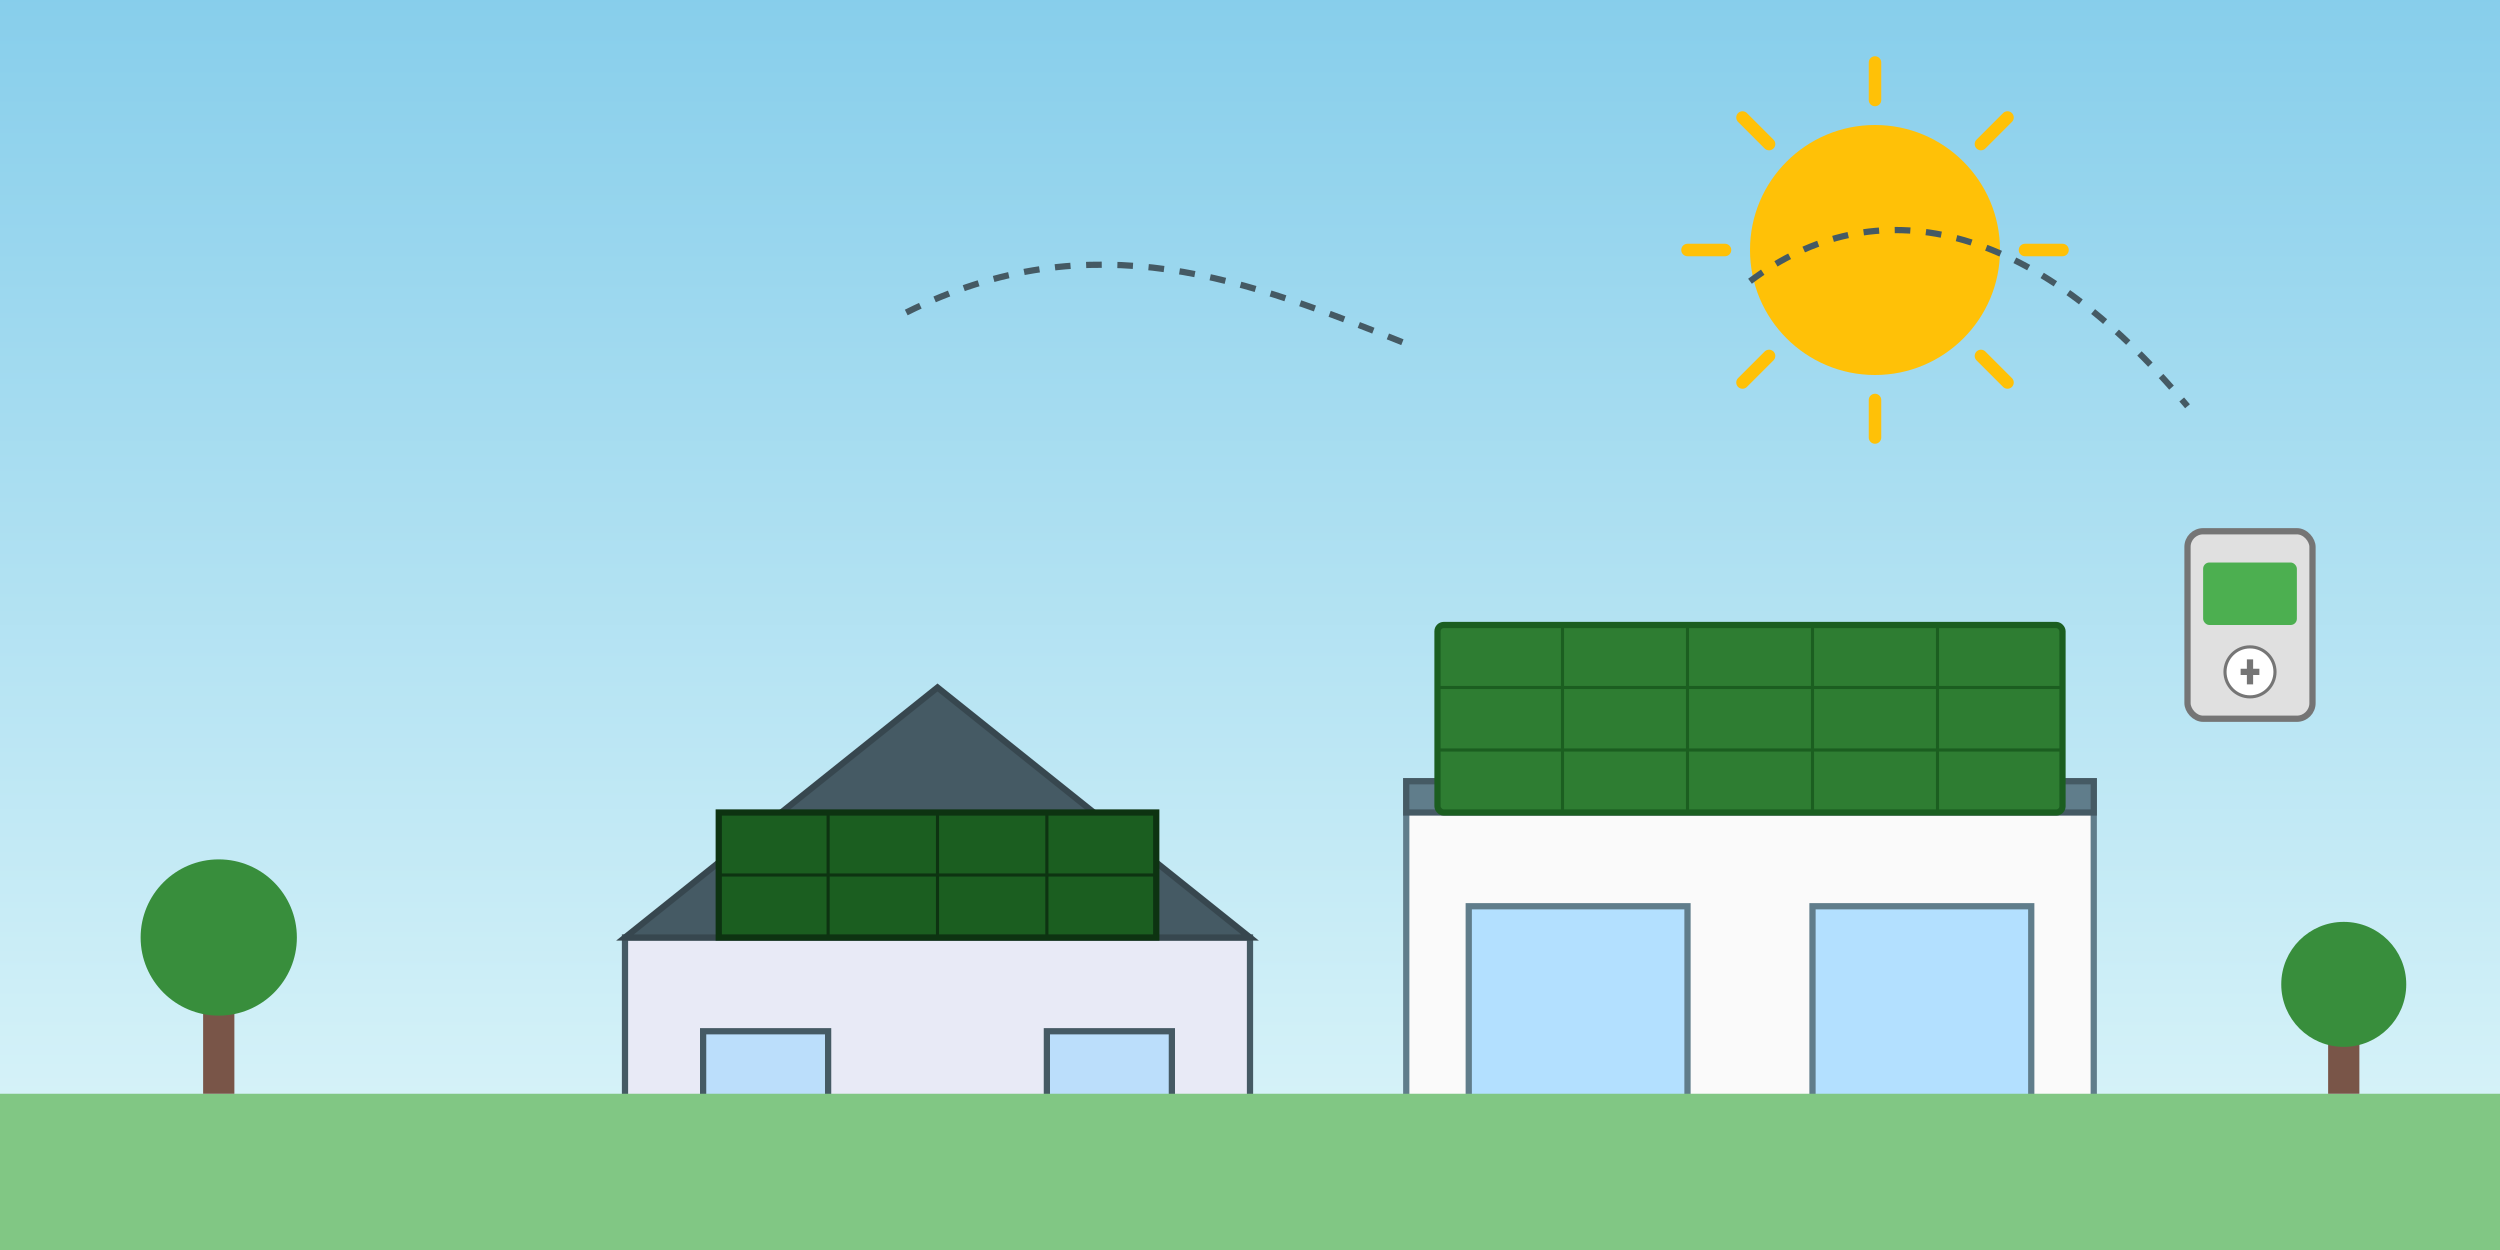 <svg xmlns="http://www.w3.org/2000/svg" viewBox="0 0 800 400" width="800" height="400">
  <rect x="0" y="0" width="800" height="400" fill="#333333" stroke="none"/>
  <!-- Sky Background -->
  <defs>
    <linearGradient id="skyGradient" x1="0%" y1="0%" x2="0%" y2="100%">
      <stop offset="0%" stop-color="#87CEEB" />
      <stop offset="100%" stop-color="#E0F7FA" />
    </linearGradient>
  </defs>
  <rect x="0" y="0" width="800" height="400" fill="url(#skyGradient)" />
  
  <!-- Sun -->
  <g transform="translate(600, 80)">
    <circle cx="0" cy="0" r="40" fill="#FFC107" />
    <g stroke="#FFC107" stroke-width="4" stroke-linecap="round">
      <path d="M0,-60 L0,-48" />
      <path d="M42.4,-42.4 L33.9,-33.9" />
      <path d="M60,0 L48,0" />
      <path d="M42.4,42.4 L33.9,33.9" />
      <path d="M0,60 L0,48" />
      <path d="M-42.4,42.4 L-33.9,33.9" />
      <path d="M-60,0 L-48,0" />
      <path d="M-42.4,-42.4 L-33.9,-33.9" />
    </g>
  </g>
  
  <!-- House with Solar Panels -->
  <g transform="translate(150, 200)">
    <!-- House Structure -->
    <rect x="50" y="100" width="200" height="150" fill="#E8EAF6" stroke="#455A64" stroke-width="2" />
    
    <!-- Roof -->
    <polygon points="50,100 150,20 250,100" fill="#455A64" stroke="#37474F" stroke-width="2" />
    
    <!-- Door -->
    <rect x="125" y="190" width="50" height="60" fill="#5D4037" stroke="#3E2723" stroke-width="2" />
    <circle cx="165" cy="220" r="5" fill="#FFCC80" />
    
    <!-- Windows -->
    <rect x="75" y="130" width="40" height="40" fill="#BBDEFB" stroke="#455A64" stroke-width="2" />
    <rect x="185" y="130" width="40" height="40" fill="#BBDEFB" stroke="#455A64" stroke-width="2" />
    
    <!-- Solar Panels on Roof -->
    <g transform="translate(80, 60)">
      <rect x="0" y="0" width="140" height="40" fill="#1B5E20" stroke="#0D3311" stroke-width="2" />
      <line x1="35" y1="0" x2="35" y2="40" stroke="#0D3311" stroke-width="1" />
      <line x1="70" y1="0" x2="70" y2="40" stroke="#0D3311" stroke-width="1" />
      <line x1="105" y1="0" x2="105" y2="40" stroke="#0D3311" stroke-width="1" />
      <line x1="0" y1="20" x2="140" y2="20" stroke="#0D3311" stroke-width="1" />
    </g>
  </g>
  
  <!-- Modern House with Solar Panels -->
  <g transform="translate(450, 170)">
    <!-- House Structure -->
    <rect x="0" y="80" width="220" height="150" fill="#FAFAFA" stroke="#607D8B" stroke-width="2" />
    
    <!-- Flat Roof with Solar Array -->
    <rect x="0" y="80" width="220" height="10" fill="#607D8B" stroke="#455A64" stroke-width="2" />
    
    <!-- Windows -->
    <rect x="20" y="120" width="70" height="80" fill="#B3E0FF" stroke="#607D8B" stroke-width="2" />
    <rect x="130" y="120" width="70" height="80" fill="#B3E0FF" stroke="#607D8B" stroke-width="2" />
    
    <!-- Solar Panels Angled on Roof -->
    <g transform="translate(10, 30)">
      <rect x="0" y="0" width="200" height="60" fill="#2E7D32" stroke="#1B5E20" stroke-width="2" rx="2" />
      <line x1="40" y1="0" x2="40" y2="60" stroke="#1B5E20" stroke-width="1" />
      <line x1="80" y1="0" x2="80" y2="60" stroke="#1B5E20" stroke-width="1" />
      <line x1="120" y1="0" x2="120" y2="60" stroke="#1B5E20" stroke-width="1" />
      <line x1="160" y1="0" x2="160" y2="60" stroke="#1B5E20" stroke-width="1" />
      <line x1="0" y1="20" x2="200" y2="20" stroke="#1B5E20" stroke-width="1" />
      <line x1="0" y1="40" x2="200" y2="40" stroke="#1B5E20" stroke-width="1" />
    </g>
  </g>
  
  <!-- Electrical Lines from Panels -->
  <path d="M290,100 C350,70 400,90 450,110" stroke="#455A64" stroke-width="2" fill="none" stroke-dasharray="5,5" />
  <path d="M560,90 C600,60 650,70 700,130" stroke="#455A64" stroke-width="2" fill="none" stroke-dasharray="5,5" />
  
  <!-- Power Meter/Battery -->
  <g transform="translate(700, 170)">
    <rect x="0" y="0" width="40" height="60" rx="5" fill="#E0E0E0" stroke="#757575" stroke-width="2" />
    <rect x="5" y="10" width="30" height="20" rx="2" fill="#4CAF50" />
    <circle cx="20" cy="45" r="8" fill="#FFFFFF" stroke="#757575" stroke-width="1" />
    <path d="M20,41 L20,49 M17,45 L23,45" stroke="#757575" stroke-width="2" />
  </g>
  
  <!-- Ground/Grass -->
  <rect x="0" y="350" width="800" height="50" fill="#81C784" />
  
  <!-- Trees -->
  <g transform="translate(50, 320)">
    <rect x="15" y="0" width="10" height="30" fill="#795548" />
    <circle cx="20" cy="-20" r="25" fill="#388E3C" />
  </g>
  
  <g transform="translate(730, 330)">
    <rect x="15" y="0" width="10" height="20" fill="#795548" />
    <circle cx="20" cy="-15" r="20" fill="#388E3C" />
  </g>
</svg>
